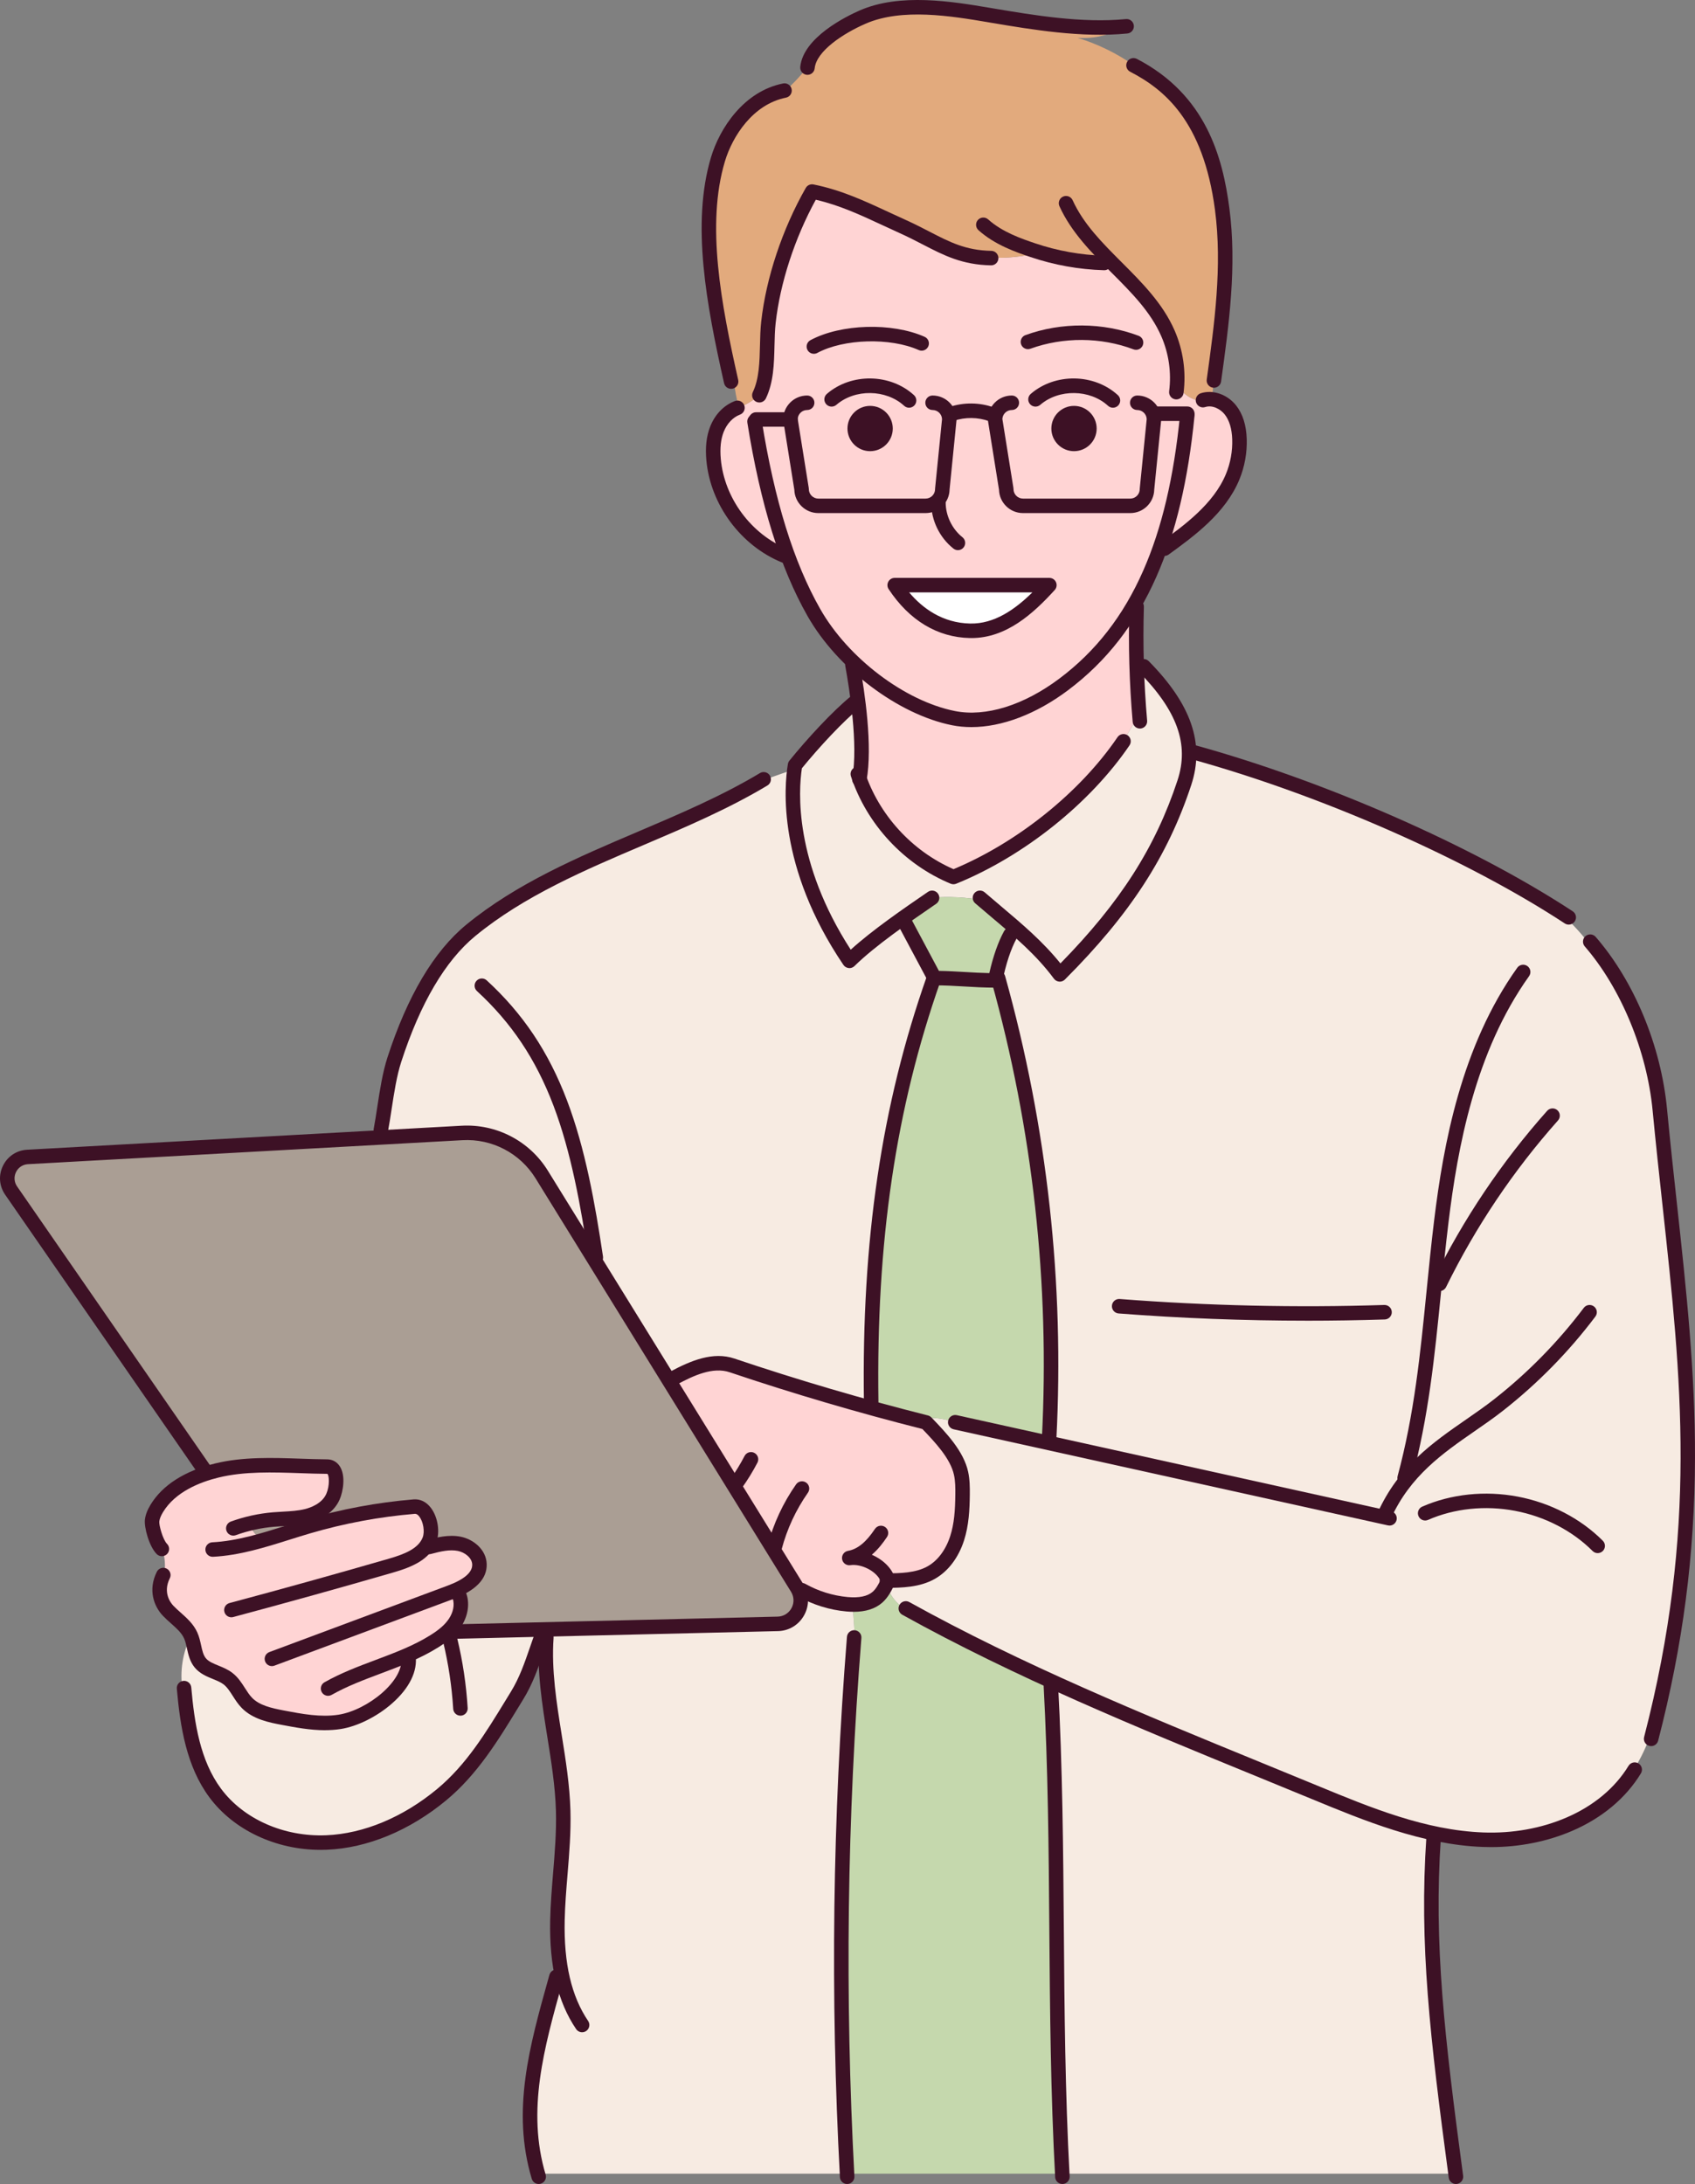 <svg width="250" height="322" viewBox="0 0 250 322" fill="none" xmlns="http://www.w3.org/2000/svg">
<rect x="0" y="0" width="250" height="322" fill="#808080" stroke="none"/>
<g clip-path="url(#clip0_286_119)">
<path d="M134.276 237.508L134.203 237.643C132.552 236.878 131.258 235.38 130.732 233.638C130.826 233.456 130.914 233.272 131.001 233.089C130.997 233.071 130.993 233.057 130.986 233.039C133.174 233.014 135.454 232.93 137.354 231.856C139.238 230.789 140.511 228.853 141.174 226.793C141.837 224.735 141.95 222.542 141.973 220.38C141.984 219.324 141.976 218.26 141.753 217.228C141.15 214.432 138.588 211.789 136.607 209.724C136.019 209.577 135.431 209.427 134.845 209.276C136.842 208.84 138.971 208.994 140.876 209.731L140.891 209.69C145.479 210.705 150.065 211.718 154.652 212.733C154.639 212.552 154.627 212.368 154.614 212.186L154.736 212.178C155.923 189.309 153.373 166.253 147.216 144.194L146.869 144.126C147.28 142.22 147.866 140.153 148.724 138.394L148.629 138.347C148.86 137.73 149.132 137.127 149.446 136.546C151.938 138.706 154.308 140.957 156.306 143.658C164.735 135.232 170.963 126.696 174.691 115.379C175.242 113.703 175.456 112.088 175.364 110.515C175.931 110.634 176.492 110.795 177.037 110.991L176.986 111.173C194.025 115.981 214.355 124.487 229.472 134.026C231.258 135.507 232.879 137.187 234.297 139.027L234.549 138.833C240.11 145.244 243.96 154.647 244.816 163.622C247.739 194.304 252.706 218.875 244.163 253.856L244.016 253.82C243.098 257.447 241.334 260.855 238.904 263.702L238.957 263.751C234.04 269.113 226.133 271.519 218.722 271.237C216.307 271.145 213.925 270.816 211.572 270.318C205.539 269.042 199.698 266.649 193.963 264.283C180.891 258.887 167.799 253.69 155.044 247.866C147.998 244.652 141.056 241.246 134.276 237.508Z" fill="#F7EBE2"/>
<path d="M155.099 248.232C155.082 248.11 155.063 247.988 155.044 247.866C167.8 253.69 180.891 258.887 193.964 264.283C199.698 266.649 205.539 269.042 211.572 270.318C211.525 270.867 211.48 271.418 211.433 271.968L211.382 271.963C210.475 286.767 211.923 299.841 214.68 320.481H156.674C155.371 295.864 156.314 272.887 154.986 248.249L155.099 248.232Z" fill="#F7EBE2"/>
<path d="M116.586 61.846H111.515L111.286 62.145C112.475 69.567 114.073 76.143 116.156 81.801L115.758 81.947C110.026 79.62 105.811 73.935 105.25 67.778C105.113 66.274 105.184 64.72 105.731 63.312C106.268 61.933 107.306 60.705 108.679 60.164C108.775 60.134 108.869 60.102 108.963 60.066C110.09 59.655 111.138 59.023 112.028 58.213C113.51 55.059 112.954 50.987 113.339 47.526C114.017 41.435 116.293 34.355 119.775 28.239C124.63 29.213 128.606 31.357 133.121 33.389C138.059 35.609 140.774 37.956 146.189 38.052V37.988C148.565 38.08 150.952 37.834 153.26 37.259L153.281 37.189C156.042 38.037 158.906 38.554 161.792 38.721V38.766C162.634 38.977 163.5 39.095 164.371 39.11C167.434 42.181 170.548 45.215 172.259 49.137C173.255 51.417 173.722 53.928 173.619 56.413C174.162 57.98 175.781 59.074 177.426 59.123L177.43 58.999C177.867 58.856 178.32 58.822 178.767 58.877C179.809 59.001 180.816 59.606 181.477 60.442C182.42 61.639 182.76 63.211 182.812 64.735C182.876 66.631 182.531 68.539 181.809 70.293C179.926 74.858 175.741 77.991 171.743 80.891L171.799 80.977C171.467 81.203 171.127 81.419 170.783 81.622C172.986 75.672 174.355 68.87 175.114 61.224V60.993H170.274L170.052 61.002C170.148 61.264 170.201 61.549 170.201 61.846L169.173 72.114C169.173 73.469 168.062 74.578 166.706 74.578H150.882C149.526 74.578 148.415 73.469 148.415 72.114L146.771 61.846C146.771 61.634 146.799 61.429 146.85 61.233L146.272 61.1C144.377 60.408 142.243 60.384 140.333 61.034L139.903 61.115C139.976 61.346 140.014 61.592 140.014 61.846L138.986 72.114C138.986 73.469 137.878 74.578 136.519 74.578H120.694C119.338 74.578 118.228 73.469 118.228 72.114L116.586 61.846Z" fill="#FFD4D4"/>
<path d="M115.754 13.406C116.992 12.373 118.072 11.164 119.103 9.914C119.486 6.552 124.373 3.77 127.224 2.522C132.766 0.1 139.858 1.207 145.825 2.21C151.714 3.199 159.199 4.518 165.907 3.902C163.826 5.159 161.351 5.753 158.926 5.578C161.946 6.499 164.816 7.907 167.391 9.736C176.372 14.487 179.171 22.505 180.264 30.829C181.366 39.217 180.204 47.718 179.043 56.099H179.011C178.93 57.025 178.848 57.952 178.767 58.877C178.32 58.822 177.867 58.856 177.43 58.999L177.426 59.123C175.781 59.074 174.162 57.98 173.619 56.413C173.722 53.928 173.256 51.417 172.259 49.137C170.548 45.215 167.434 42.181 164.371 39.11C163.5 39.095 162.634 38.977 161.789 38.766V38.721C158.906 38.554 156.042 38.037 153.281 37.189L153.26 37.259C150.952 37.834 148.565 38.08 146.191 37.988V38.052C140.774 37.956 138.059 35.609 133.121 33.389C128.606 31.357 124.63 29.213 119.775 28.239C116.293 34.355 114.017 41.435 113.339 47.526C112.954 50.987 113.51 55.059 112.028 58.213C111.138 59.023 110.09 59.655 108.963 60.066C108.63 58.8 108.39 57.51 108.249 56.21L107.836 56.255C105.56 46.149 102.921 33.43 105.89 23.501C107.203 19.105 110.629 14.365 115.709 13.35L115.754 13.406Z" fill="#E2AA7D"/>
<path d="M117.176 113.4C117.204 113.201 117.234 113.006 117.266 112.814C119.599 109.931 123.43 105.676 126.326 103.358L126.551 103.33C127.049 107.286 127.323 111.669 126.767 114.819C129.119 121.277 134.269 126.673 140.626 129.304C149.54 125.688 159.336 118.467 165.451 109.66C166.315 108.196 167.179 106.732 168.041 105.266C167.829 102.612 167.69 99.951 167.624 97.289C168.003 97.63 168.381 97.972 168.758 98.314C172.674 102.302 175.125 106.253 175.364 110.515C175.456 112.088 175.242 113.703 174.691 115.379C170.963 126.696 164.735 135.232 156.306 143.658C154.308 140.957 151.938 138.706 149.446 136.546C147.975 135.268 146.463 134.022 144.959 132.729C142.495 132.28 139.974 132.15 137.476 132.347V132.366C136.209 133.238 134.751 134.236 133.254 135.3C130.39 137.332 127.383 139.6 125.287 141.662C118.107 131.058 116.169 120.518 117.176 113.4Z" fill="#F7EBE2"/>
<path d="M125.105 96.868C123.075 94.822 121.334 92.585 120.04 90.309C118.59 87.757 117.298 84.919 116.156 81.801C114.073 76.142 112.475 69.567 111.286 62.145L111.515 61.846H116.586L118.229 72.114C118.229 73.469 119.339 74.578 120.695 74.578H136.52C137.878 74.578 138.986 73.469 138.986 72.114L140.014 61.846C140.014 61.592 139.976 61.346 139.903 61.115L140.333 61.034C142.243 60.384 144.378 60.407 146.273 61.1L146.85 61.232C146.799 61.429 146.771 61.634 146.771 61.846L148.416 72.114C148.416 73.469 149.526 74.578 150.882 74.578H166.707C168.063 74.578 169.173 73.469 169.173 72.114L170.202 61.846C170.202 61.549 170.148 61.264 170.052 61.002L170.274 60.993H175.114V61.224C174.355 68.87 172.986 75.672 170.783 81.622C169.829 84.197 168.719 86.612 167.434 88.864C164.743 93.587 161.289 97.6 156.902 100.894C152.298 104.351 146.236 106.997 140.63 105.879C135.194 104.794 129.481 101.276 125.105 96.868ZM154.776 86.27H131.962C134.586 90.232 138.333 92.908 143.088 92.999C147.845 93.091 151.575 89.783 154.776 86.27Z" fill="#FFD4D4"/>
<path d="M125.729 98.026C125.49 97.658 125.28 97.272 125.105 96.868C129.481 101.276 135.193 104.794 140.63 105.879C146.236 106.997 152.297 104.351 156.902 100.894C161.289 97.601 164.743 93.587 167.434 88.864C167.483 89.298 167.547 89.73 167.628 90.157C167.566 92.534 167.566 94.912 167.624 97.289C167.69 99.951 167.829 102.612 168.041 105.266C167.179 106.732 166.315 108.196 165.451 109.66C159.336 118.467 149.541 125.688 140.626 129.304C134.269 126.673 129.119 121.277 126.767 114.819C127.323 111.669 127.049 107.286 126.551 103.33C126.307 101.394 126.009 99.562 125.729 98.026Z" fill="#FFD4D4"/>
<path d="M126.099 241.408C125.982 239.795 125.864 238.181 125.746 236.568C127.07 236.593 128.418 236.356 129.402 235.506C129.983 235.001 130.383 234.33 130.732 233.638C131.258 235.38 132.552 236.878 134.203 237.643L134.276 237.508C141.056 241.246 147.998 244.652 155.044 247.866C155.063 247.988 155.082 248.11 155.099 248.232L154.986 248.249C156.314 272.887 155.371 295.864 156.673 320.481H124.925C123.524 293.864 123.877 267.997 125.982 241.417L126.099 241.408Z" fill="#C5D8AD"/>
<path d="M128.493 206.53C128.189 185.125 130.559 164.599 137.709 144.308L137.841 144.203C140.943 144.203 143.68 144.547 146.782 144.547C146.809 144.408 146.839 144.267 146.869 144.126L147.216 144.194C153.373 166.253 155.923 189.309 154.736 212.178L154.614 212.186C154.627 212.368 154.64 212.552 154.652 212.733C150.065 211.718 145.479 210.705 140.891 209.69L140.876 209.731C138.971 208.994 136.843 208.84 134.845 209.276C132.659 208.714 130.475 208.132 128.3 207.53C128.347 207.194 128.412 206.859 128.493 206.53Z" fill="#C5D8AD"/>
<path d="M131.962 86.27H154.776C151.575 89.783 147.845 93.091 143.088 92.999C138.333 92.908 134.586 90.232 131.962 86.27Z" fill="white"/>
<path d="M133.557 135.727C133.455 135.584 133.354 135.441 133.254 135.3C134.751 134.236 136.209 133.238 137.478 132.366V132.347C139.974 132.15 142.495 132.28 144.959 132.729C146.463 134.022 147.975 135.268 149.447 136.546C149.132 137.127 148.86 137.73 148.629 138.347L148.724 138.394C147.866 140.153 147.28 142.22 146.869 144.126C146.839 144.267 146.809 144.408 146.782 144.547C143.68 144.547 140.943 144.203 137.841 144.203C136.355 141.42 134.868 138.636 133.382 135.851L133.557 135.727Z" fill="#C5D8AD"/>
<path d="M118.299 234.356C118.002 234.234 117.715 234.082 117.446 233.905L98.716 203.604C98.941 203.465 99.172 203.335 99.407 203.215L99.379 203.164C102.055 201.734 105.105 200.343 107.977 201.311C114.693 203.574 121.469 205.649 128.3 207.53C130.475 208.132 132.659 208.714 134.845 209.276C135.431 209.427 136.019 209.577 136.607 209.724C138.588 211.789 141.15 214.432 141.753 217.228C141.976 218.26 141.984 219.324 141.974 220.38C141.95 222.542 141.837 224.735 141.174 226.793C140.511 228.853 139.238 230.789 137.354 231.856C135.454 232.931 133.175 233.014 130.987 233.04C130.993 233.057 130.997 233.072 131.001 233.089C130.914 233.272 130.826 233.456 130.732 233.638C130.383 234.33 129.983 235.001 129.402 235.506C128.418 236.356 127.07 236.593 125.746 236.568C125.473 236.563 125.197 236.546 124.927 236.523C122.592 236.311 120.303 235.6 118.261 234.45L118.299 234.356Z" fill="#FFD4D4"/>
<path d="M133.382 135.851C134.868 138.636 136.355 141.42 137.841 144.203L137.709 144.308C130.559 164.599 128.189 185.125 128.493 206.53C128.411 206.859 128.347 207.194 128.3 207.53C121.469 205.649 114.693 203.574 107.977 201.311C105.105 200.343 102.055 201.734 99.379 203.164L99.407 203.215C99.172 203.335 98.941 203.465 98.716 203.604L79.899 173.164C77.403 169.127 72.899 166.776 68.157 167.039L56.03 167.708C56.06 167.343 56.09 166.977 56.12 166.61L56.173 166.614C56.776 163.406 57.155 159.346 58.162 156.241C60.372 149.434 63.911 141.711 69.442 137.166C81.745 127.057 98.509 123.254 112.223 115.143C113.874 114.562 115.525 113.981 117.176 113.4C116.169 120.518 118.107 131.058 125.287 141.662C127.383 139.6 130.39 137.332 133.254 135.3C133.354 135.441 133.455 135.584 133.557 135.727L133.382 135.851Z" fill="#F7EBE2"/>
<path d="M80.725 241.389C80.684 241.002 80.643 240.615 80.605 240.229L114.717 239.416C117.394 239.354 118.994 236.407 117.585 234.129L117.446 233.905C117.715 234.082 118.002 234.234 118.299 234.356L118.261 234.45C120.303 235.6 122.592 236.311 124.927 236.523C125.197 236.546 125.473 236.563 125.746 236.568C125.864 238.181 125.982 239.795 126.099 241.408L125.982 241.417C123.877 267.997 123.524 293.864 124.925 320.481H79.326C76.868 311.533 80.312 301.074 83.017 291.87C82.346 289.03 82.158 286.032 82.22 283.108C82.335 277.731 83.214 272.378 83.067 267.001C82.831 258.417 79.98 249.971 80.581 241.404L80.725 241.389Z" fill="#F7EBE2"/>
<path d="M117.446 233.905L117.585 234.129C118.994 236.407 117.394 239.354 114.717 239.416L80.605 240.228L80.119 240.239L67.513 240.54L67.509 240.342H66.2C66.529 240.013 66.831 239.658 67.092 239.271C67.849 238.143 68.217 236.69 67.804 235.397L67.796 235.384C67.577 235.01 67.201 234.741 66.784 234.629C68.7 233.864 70.792 232.623 70.717 230.616C70.662 229.099 69.237 227.913 67.746 227.611C66.256 227.312 64.722 227.693 63.253 228.086L63.283 228.3C63.017 228.334 62.75 228.37 62.485 228.406C62.851 228.015 63.146 227.569 63.345 227.047C64.035 225.237 63.02 221.967 61.088 222.128C55.805 222.57 50.57 223.545 45.481 225.036C43.161 225.716 40.851 226.507 38.52 227.158C37.79 226.404 37.138 225.575 36.575 224.692L36.569 224.671C37.807 224.355 39.074 224.141 40.348 224.032C41.997 223.891 43.676 223.923 45.28 223.517C46.887 223.111 48.465 222.168 49.12 220.649C49.776 219.129 49.915 216.24 48.26 216.23C42.906 216.189 37.191 215.535 31.99 216.802C31.526 216.916 31.059 217.044 30.598 217.189C30.416 217.007 30.232 216.828 30.05 216.651L30.08 216.621L1.64 175.532C0.233 173.499 1.598 170.713 4.068 170.576L56.03 167.708L68.157 167.039C72.899 166.776 77.403 169.127 79.899 173.164L98.716 203.604L117.446 233.905Z" fill="#AA9E94"/>
<path d="M67.513 240.54L80.119 240.239L80.128 240.555C78.845 243.975 78.055 247.061 76.278 249.958C73.016 255.271 69.947 260.614 65.146 264.595C60.344 268.574 54.403 271.391 48.17 271.649C41.938 271.908 35.453 269.356 31.74 264.347C28.532 260.022 27.646 254.444 27.165 249.076L26.915 249.097C26.498 246.419 26.94 243.616 28.159 241.192C28.718 242.492 28.645 244.077 29.543 245.169C30.546 246.387 32.373 246.531 33.624 247.49C34.833 248.418 35.361 249.986 36.426 251.072C37.793 252.465 39.835 252.895 41.754 253.256C44.504 253.777 47.321 254.299 50.089 253.869C54.623 253.164 60.879 248.462 60.237 244.188L60.158 244.005C61.51 243.413 62.825 242.754 64.078 241.97C64.833 241.496 65.569 240.968 66.2 240.342H67.509L67.513 240.54Z" fill="#F7EBE2"/>
<path d="M66.784 234.629C67.201 234.741 67.578 235.01 67.796 235.384L67.804 235.397C68.217 236.69 67.849 238.143 67.092 239.271C66.831 239.658 66.529 240.013 66.2 240.342C65.569 240.968 64.833 241.496 64.078 241.97C62.825 242.754 61.51 243.413 60.158 244.005L60.237 244.188C60.879 248.462 54.623 253.164 50.089 253.869C47.321 254.299 44.504 253.777 41.754 253.256C39.835 252.895 37.793 252.465 36.426 251.072C35.361 249.986 34.833 248.418 33.624 247.49C32.373 246.531 30.546 246.387 29.543 245.169C28.645 244.077 28.718 242.492 28.159 241.192L28.121 241.103C27.436 239.607 25.939 238.681 24.804 237.489C23.666 236.298 23.022 234.358 24.091 232.221L24.203 232.242C24.442 230.952 24.344 229.601 23.929 228.357L23.878 228.374C23.022 227.52 22.325 225.021 22.438 224.167C22.522 223.53 22.797 222.936 23.131 222.386C24.744 219.732 27.599 218.123 30.598 217.189C31.06 217.044 31.526 216.916 31.99 216.802C37.192 215.535 42.907 216.189 48.26 216.23C49.915 216.24 49.776 219.13 49.12 220.649C48.465 222.168 46.887 223.111 45.281 223.517C43.676 223.923 41.998 223.891 40.349 224.032C39.074 224.141 37.808 224.355 36.569 224.671L36.576 224.692C37.138 225.575 37.791 226.404 38.52 227.158C40.851 226.507 43.161 225.716 45.482 225.036C50.57 223.545 55.806 222.57 61.088 222.128C63.02 221.968 64.036 225.237 63.345 227.047C63.146 227.569 62.851 228.015 62.485 228.406C62.75 228.37 63.018 228.334 63.283 228.3L63.253 228.086C64.722 227.693 66.256 227.312 67.746 227.611C69.237 227.913 70.662 229.099 70.717 230.616C70.792 232.623 68.7 233.864 66.784 234.629Z" fill="#FFD4D4"/>
<path d="M143.267 107.2C142.29 107.2 141.338 107.11 140.421 106.927C132.471 105.341 123.507 98.573 119.11 90.835C115.067 83.723 112.163 74.394 110.229 62.314C110.135 61.73 110.533 61.183 111.117 61.089C111.701 60.995 112.248 61.393 112.342 61.976C114.235 73.8 117.059 82.896 120.973 89.781C125.092 97.028 133.448 103.358 140.842 104.832C145.381 105.738 151.001 103.99 156.263 100.039C161.638 96.004 165.676 90.807 168.608 84.154C171.354 77.927 173.134 70.392 174.053 61.119C174.111 60.532 174.635 60.102 175.223 60.162C175.811 60.219 176.241 60.743 176.181 61.331C175.24 70.832 173.403 78.581 170.565 85.018C167.481 92.014 163.222 97.487 157.548 101.749C152.826 105.294 147.772 107.2 143.27 107.2H143.267Z" fill="#3D1125"/>
<path d="M136.52 75.647H120.695C118.776 75.647 117.21 74.112 117.159 72.206L115.527 62.015C115.519 61.959 115.514 61.901 115.514 61.846C115.514 59.897 117.101 58.313 119.05 58.313C119.64 58.313 120.119 58.792 120.119 59.382C120.119 59.972 119.64 60.45 119.05 60.45C118.303 60.45 117.694 61.038 117.655 61.773L119.285 71.945C119.294 72.001 119.298 72.059 119.298 72.114C119.298 72.883 119.925 73.51 120.695 73.51H136.52C137.29 73.51 137.916 72.883 137.916 72.114C137.916 72.078 137.916 72.044 137.92 72.007L138.943 61.801C138.919 61.053 138.301 60.45 137.546 60.45C136.956 60.45 136.477 59.972 136.477 59.382C136.477 58.792 136.956 58.313 137.546 58.313C139.497 58.313 141.082 59.899 141.082 61.846C141.082 61.882 141.082 61.916 141.077 61.953L140.055 72.172C140.023 74.093 138.451 75.647 136.52 75.647Z" fill="#3D1125"/>
<path d="M166.707 75.647H150.882C148.963 75.647 147.397 74.112 147.346 72.206L145.714 62.015C145.706 61.959 145.701 61.901 145.701 61.846C145.701 59.897 147.288 58.313 149.237 58.313C149.827 58.313 150.306 58.792 150.306 59.382C150.306 59.972 149.827 60.45 149.237 60.45C148.49 60.45 147.881 61.038 147.842 61.773L149.472 71.945C149.481 72.001 149.485 72.059 149.485 72.114C149.485 72.883 150.112 73.51 150.882 73.51H166.707C167.477 73.51 168.103 72.883 168.103 72.114C168.103 72.078 168.103 72.044 168.107 72.007L169.13 61.801C169.106 61.053 168.488 60.45 167.733 60.45C167.143 60.45 166.664 59.972 166.664 59.382C166.664 58.792 167.143 58.313 167.733 58.313C169.684 58.313 171.269 59.899 171.269 61.846C171.269 61.882 171.269 61.916 171.264 61.953L170.242 72.172C170.21 74.093 168.638 75.647 166.707 75.647Z" fill="#3D1125"/>
<path d="M146.27 62.169C146.148 62.169 146.024 62.147 145.902 62.102C144.247 61.498 142.343 61.476 140.675 62.045C140.115 62.235 139.507 61.938 139.317 61.378C139.127 60.82 139.424 60.211 139.984 60.021C142.138 59.288 144.499 59.313 146.636 60.093C147.19 60.297 147.477 60.91 147.273 61.463C147.115 61.897 146.704 62.164 146.268 62.164L146.27 62.169Z" fill="#3D1125"/>
<path d="M164.153 60.113C163.894 60.113 163.635 60.021 163.43 59.833C160.754 57.379 156.173 57.315 153.427 59.69C152.98 60.076 152.304 60.027 151.919 59.581C151.532 59.134 151.581 58.459 152.028 58.074C155.615 54.971 161.379 55.052 164.876 58.258C165.312 58.657 165.34 59.333 164.942 59.767C164.73 59.997 164.444 60.113 164.153 60.113Z" fill="#3D1125"/>
<path d="M158.408 66.519C160.253 66.519 161.749 65.025 161.749 63.181C161.749 61.338 160.253 59.843 158.408 59.843C156.563 59.843 155.067 61.338 155.067 63.181C155.067 65.025 156.563 66.519 158.408 66.519Z" fill="#3D1125"/>
<path d="M134.081 60.113C133.823 60.113 133.564 60.021 133.359 59.833C130.683 57.379 126.102 57.315 123.355 59.69C122.908 60.076 122.232 60.027 121.847 59.581C121.46 59.134 121.51 58.459 121.957 58.074C125.543 54.971 131.307 55.052 134.804 58.258C135.241 58.657 135.268 59.333 134.871 59.767C134.659 59.997 134.372 60.113 134.081 60.113Z" fill="#3D1125"/>
<path d="M128.336 66.519C130.181 66.519 131.677 65.025 131.677 63.181C131.677 61.338 130.181 59.843 128.336 59.843C126.491 59.843 124.996 61.338 124.996 63.181C124.996 65.025 126.491 66.519 128.336 66.519Z" fill="#3D1125"/>
<path d="M141.287 81.113C141.054 81.113 140.819 81.036 140.622 80.88C138.579 79.256 137.352 76.73 137.341 74.123C137.339 73.533 137.816 73.052 138.406 73.05C138.994 73.04 139.477 73.525 139.48 74.115C139.488 76.051 140.436 78.004 141.954 79.209C142.416 79.577 142.493 80.248 142.125 80.712C141.914 80.977 141.603 81.115 141.287 81.115V81.113Z" fill="#3D1125"/>
<path d="M167.558 51.573C167.432 51.573 167.306 51.552 167.181 51.505C162.361 49.693 156.819 49.66 151.977 51.415C151.421 51.616 150.809 51.33 150.608 50.774C150.407 50.218 150.693 49.607 151.25 49.406C156.564 47.481 162.647 47.517 167.936 49.507C168.488 49.714 168.768 50.331 168.561 50.883C168.401 51.31 167.992 51.575 167.56 51.575L167.558 51.573Z" fill="#3D1125"/>
<path d="M120.042 52.163C119.662 52.163 119.294 51.96 119.099 51.601C118.819 51.081 119.014 50.434 119.533 50.154C124.016 47.743 131.57 47.519 136.374 49.658C136.913 49.898 137.157 50.53 136.915 51.069C136.676 51.607 136.043 51.851 135.504 51.609C131.301 49.739 124.45 49.934 120.547 52.035C120.387 52.122 120.211 52.163 120.04 52.163H120.042Z" fill="#3D1125"/>
<path d="M175.118 62.064H170.274C169.684 62.064 169.205 61.585 169.205 60.995C169.205 60.406 169.684 59.927 170.274 59.927H175.118C175.709 59.927 176.188 60.406 176.188 60.995C176.188 61.585 175.709 62.064 175.118 62.064Z" fill="#3D1125"/>
<path d="M171.743 81.96C171.412 81.96 171.087 81.806 170.877 81.519C170.531 81.043 170.636 80.374 171.115 80.028C174.627 77.48 178.996 74.309 180.818 69.887C181.481 68.278 181.8 66.511 181.742 64.771C181.689 63.203 181.317 61.968 180.637 61.104C180.003 60.301 178.812 59.67 177.764 60.014C177.204 60.198 176.598 59.895 176.415 59.333C176.231 58.773 176.536 58.168 177.097 57.984C178.874 57.401 181.022 58.138 182.318 59.781C183.289 61.01 183.815 62.666 183.883 64.701C183.952 66.74 183.577 68.815 182.799 70.702C180.746 75.683 176.102 79.051 172.372 81.759C172.182 81.895 171.962 81.962 171.746 81.962L171.743 81.96Z" fill="#3D1125"/>
<path d="M116.584 62.916H111.515C110.925 62.916 110.446 62.438 110.446 61.848C110.446 61.258 110.925 60.779 111.515 60.779H116.584C117.174 60.779 117.653 61.258 117.653 61.848C117.653 62.438 117.174 62.916 116.584 62.916Z" fill="#3D1125"/>
<path d="M115.758 83.015C115.623 83.015 115.489 82.99 115.356 82.936C109.269 80.466 104.78 74.414 104.185 67.874C104.01 65.947 104.189 64.329 104.735 62.925C105.441 61.106 106.777 59.724 108.401 59.125C108.955 58.922 109.569 59.204 109.774 59.76C109.977 60.314 109.695 60.929 109.139 61.132C108.108 61.51 107.205 62.47 106.728 63.699C106.305 64.788 106.17 66.092 106.313 67.682C106.837 73.444 110.794 78.78 116.16 80.957C116.708 81.18 116.971 81.804 116.748 82.349C116.58 82.763 116.18 83.015 115.758 83.015Z" fill="#3D1125"/>
<path d="M111.998 59.343C111.844 59.343 111.686 59.309 111.536 59.239C111.004 58.984 110.779 58.345 111.034 57.813C111.973 55.854 112.032 53.351 112.09 50.93C112.118 49.761 112.146 48.553 112.274 47.41C112.991 40.965 115.384 33.784 118.842 27.713C119.071 27.311 119.529 27.104 119.982 27.194C124.057 28.012 127.472 29.6 131.089 31.28C131.891 31.654 132.723 32.038 133.559 32.415C134.864 33.002 135.991 33.584 137.084 34.148C140.078 35.695 142.444 36.917 146.208 36.984C146.799 36.994 147.269 37.481 147.258 38.071C147.248 38.655 146.771 39.121 146.189 39.121C146.183 39.121 146.176 39.121 146.17 39.121C141.907 39.044 139.217 37.655 136.102 36.045C135.037 35.494 133.934 34.926 132.683 34.361C131.833 33.979 130.997 33.59 130.189 33.214C126.925 31.697 123.83 30.256 120.322 29.448C117.21 35.127 115.061 41.715 114.402 47.643C114.285 48.694 114.259 49.804 114.231 50.979C114.169 53.625 114.103 56.362 112.965 58.734C112.781 59.117 112.398 59.341 112 59.341L111.998 59.343Z" fill="#3D1125"/>
<path d="M162.867 39.839C162.867 39.839 162.846 39.839 162.838 39.839C159.133 39.734 155.476 39.078 151.966 37.89C149.887 37.187 146.745 36.122 144.316 33.936C143.877 33.541 143.841 32.865 144.236 32.427C144.632 31.989 145.308 31.953 145.746 32.348C147.849 34.24 150.74 35.218 152.653 35.866C155.961 36.986 159.409 37.603 162.9 37.704C163.49 37.721 163.954 38.212 163.939 38.802C163.922 39.381 163.447 39.841 162.87 39.841L162.867 39.839Z" fill="#3D1125"/>
<path d="M173.504 58.888C173.459 58.888 173.414 58.886 173.367 58.88C172.781 58.805 172.366 58.271 172.441 57.685C172.793 54.924 172.391 52.118 171.277 49.566C169.707 45.97 166.908 43.166 163.943 40.198C161.028 37.279 158.012 34.259 156.258 30.401C156.015 29.865 156.252 29.23 156.789 28.987C157.326 28.743 157.961 28.98 158.205 29.517C159.798 33.022 162.547 35.774 165.457 38.687C168.432 41.666 171.508 44.745 173.238 48.709C174.507 51.614 174.964 54.811 174.562 57.954C174.494 58.493 174.034 58.888 173.504 58.888Z" fill="#3D1125"/>
<path d="M107.836 57.326C107.346 57.326 106.906 56.988 106.794 56.493C104.211 45.023 101.933 33.004 104.865 23.198C106.151 18.896 109.71 13.461 115.502 12.305C116.079 12.19 116.644 12.564 116.759 13.143C116.875 13.722 116.5 14.284 115.921 14.399C111.059 15.372 108.031 20.075 106.914 23.809C104.13 33.122 106.358 44.829 108.88 56.022C109.01 56.597 108.647 57.17 108.071 57.3C107.992 57.318 107.913 57.326 107.836 57.326Z" fill="#3D1125"/>
<path d="M119.097 11.036C119.061 11.036 119.026 11.036 118.99 11.029C118.402 10.972 117.974 10.446 118.032 9.86C118.468 5.507 124.85 2.393 126.795 1.543C132.766 -1.066 140.414 0.218 146.001 1.156L146.583 1.254C152.404 2.233 159.649 3.453 166.063 2.812C166.651 2.752 167.175 3.182 167.233 3.77C167.291 4.357 166.863 4.881 166.275 4.939C159.576 5.608 152.176 4.362 146.228 3.362L145.646 3.263C140.325 2.37 133.04 1.145 127.652 3.5C124.354 4.941 120.414 7.527 120.16 10.072C120.104 10.623 119.64 11.034 119.097 11.034V11.036Z" fill="#3D1125"/>
<path d="M179.045 57.168C178.996 57.168 178.947 57.164 178.898 57.157C178.312 57.076 177.903 56.537 177.985 55.952C179.12 47.75 180.294 39.27 179.204 30.968C177.467 17.742 171.607 13.124 166.692 10.578C166.168 10.307 165.962 9.662 166.234 9.138C166.506 8.614 167.152 8.409 167.676 8.681C177.908 13.983 180.344 23.227 181.323 30.69C182.45 39.279 181.257 47.904 180.102 56.245C180.027 56.779 179.569 57.168 179.043 57.168H179.045Z" fill="#3D1125"/>
<path d="M143.282 94.07C143.21 94.07 143.139 94.07 143.066 94.07C138.278 93.976 134.128 91.484 131.068 86.86C130.85 86.531 130.83 86.112 131.019 85.763C131.205 85.417 131.566 85.201 131.96 85.201H154.774C155.198 85.201 155.58 85.451 155.752 85.838C155.923 86.225 155.85 86.676 155.563 86.99C152.368 90.499 148.413 94.072 143.28 94.072L143.282 94.07ZM134.09 87.338C136.043 89.653 138.977 91.852 143.107 91.933C146.664 92.001 149.695 89.862 152.27 87.338H134.09Z" fill="#3D1125"/>
<path d="M126.754 115.966C126.69 115.966 126.626 115.96 126.561 115.949C125.98 115.844 125.595 115.287 125.702 114.708C126.598 109.784 125.278 101.507 124.671 98.178C124.564 97.596 124.949 97.041 125.53 96.934C126.11 96.827 126.668 97.212 126.775 97.793C127.558 102.071 128.732 110.008 127.806 115.088C127.712 115.603 127.263 115.966 126.756 115.966H126.754Z" fill="#3D1125"/>
<path d="M168.129 107.412C167.581 107.412 167.113 106.993 167.064 106.437C166.57 100.793 166.405 95.06 166.576 89.397C166.593 88.807 167.085 88.341 167.678 88.36C168.268 88.377 168.732 88.871 168.715 89.461C168.546 95.04 168.709 100.689 169.194 106.251C169.245 106.839 168.811 107.358 168.223 107.41C168.191 107.412 168.159 107.414 168.129 107.414V107.412Z" fill="#3D1125"/>
<path d="M140.626 130.372C140.487 130.372 140.348 130.344 140.217 130.291C133.333 127.442 127.832 121.52 125.505 114.447C125.321 113.887 125.627 113.282 126.187 113.098C126.747 112.915 127.353 113.218 127.537 113.78C129.626 120.131 134.505 125.472 140.635 128.147C150.088 124.209 159.325 116.787 164.824 108.69C165.156 108.202 165.821 108.074 166.309 108.405C166.796 108.737 166.925 109.401 166.593 109.889C160.791 118.432 150.995 126.252 141.03 130.293C140.902 130.344 140.765 130.372 140.628 130.372H140.626Z" fill="#3D1125"/>
<path d="M125.287 142.733C125.25 142.733 125.216 142.733 125.18 142.728C124.863 142.696 124.579 142.527 124.399 142.265C114.605 127.801 115.656 115.932 116.21 112.641C116.239 112.459 116.316 112.288 116.432 112.147C118.992 108.985 122.836 104.785 125.654 102.529C126.114 102.159 126.788 102.234 127.158 102.695C127.528 103.157 127.453 103.828 126.991 104.198C124.363 106.303 120.759 110.226 118.273 113.271C117.764 116.62 117.114 127.077 125.475 140.019C128.653 137.134 133.174 134.028 136.56 131.703L136.868 131.492C137.354 131.158 138.021 131.28 138.355 131.767C138.688 132.255 138.566 132.919 138.079 133.253L137.771 133.464C134.098 135.986 129.07 139.439 126.031 142.429C125.83 142.628 125.56 142.737 125.28 142.737L125.287 142.733Z" fill="#3D1125"/>
<path d="M156.306 144.729C156.28 144.729 156.252 144.729 156.226 144.726C155.916 144.703 155.632 144.547 155.446 144.295C152.864 140.805 149.662 138.106 146.27 135.247C145.473 134.573 144.647 133.879 143.834 133.176C143.387 132.789 143.34 132.114 143.727 131.669C144.114 131.223 144.79 131.176 145.235 131.562C146.037 132.257 146.856 132.947 147.65 133.616C150.683 136.174 153.812 138.809 156.406 142.042C165.235 133.041 170.426 124.912 173.675 115.047C175.422 109.745 173.645 104.792 167.913 98.983C167.498 98.562 167.502 97.887 167.924 97.472C168.345 97.058 169.021 97.062 169.436 97.483C175.715 103.847 177.706 109.641 175.707 115.716C172.242 126.235 166.666 134.819 157.063 144.419C156.862 144.62 156.59 144.733 156.306 144.733V144.729Z" fill="#3D1125"/>
<path d="M146.779 145.616C145.197 145.616 143.697 145.528 142.247 145.442C140.827 145.359 139.36 145.274 137.839 145.274C137.443 145.274 137.082 145.056 136.896 144.707L132.439 136.356C132.161 135.834 132.357 135.189 132.879 134.911C133.401 134.633 134.049 134.83 134.325 135.351L138.483 143.143C139.83 143.162 141.12 143.239 142.371 143.312C143.522 143.38 144.703 143.449 145.917 143.472C146.486 140.972 147.211 138.901 148.08 137.305C148.362 136.785 149.012 136.595 149.53 136.877C150.05 137.159 150.24 137.809 149.958 138.326C149.091 139.916 148.375 142.083 147.825 144.763C147.723 145.261 147.286 145.618 146.777 145.618L146.779 145.616Z" fill="#3D1125"/>
<path d="M128.493 207.801C127.909 207.801 127.432 207.333 127.423 206.748C127.066 182.873 130.013 162.921 136.697 143.953C136.894 143.397 137.503 143.104 138.062 143.299C138.618 143.496 138.911 144.105 138.716 144.662C132.118 163.385 129.211 183.101 129.564 206.715C129.573 207.305 129.102 207.79 128.512 207.799C128.505 207.799 128.501 207.799 128.495 207.799L128.493 207.801Z" fill="#3D1125"/>
<path d="M154.736 213.246C154.716 213.246 154.697 213.246 154.68 213.246C154.09 213.216 153.636 212.714 153.668 212.124C154.853 189.277 152.336 166.52 146.187 144.483C146.029 143.914 146.36 143.325 146.929 143.166C147.498 143.008 148.088 143.34 148.247 143.908C154.46 166.167 157.003 189.155 155.805 212.233C155.775 212.804 155.303 213.246 154.738 213.246H154.736Z" fill="#3D1125"/>
<path d="M56.173 167.682C56.107 167.682 56.041 167.676 55.974 167.663C55.395 167.554 55.012 166.996 55.121 166.415C55.307 165.426 55.47 164.359 55.643 163.231C56.028 160.72 56.426 158.121 57.144 155.91C60.09 146.838 63.999 140.254 68.762 136.339C76.19 130.235 85.295 126.361 94.101 122.615C100.181 120.027 106.469 117.351 112.084 113.981C112.591 113.677 113.247 113.84 113.551 114.346C113.855 114.853 113.692 115.509 113.185 115.812C107.445 119.259 101.086 121.965 94.937 124.581C86.271 128.269 77.309 132.082 70.118 137.99C65.676 141.643 61.993 147.894 59.176 156.57C58.511 158.617 58.128 161.126 57.756 163.554C57.581 164.701 57.414 165.785 57.221 166.811C57.125 167.323 56.676 167.682 56.171 167.682H56.173Z" fill="#3D1125"/>
<path d="M231.378 136.322C231.176 136.322 230.973 136.264 230.791 136.146C216.378 126.686 194.748 117.176 175.687 111.921C175.119 111.765 174.785 111.175 174.941 110.607C175.097 110.038 175.687 109.705 176.256 109.861C195.514 115.169 217.381 124.786 231.966 134.36C232.46 134.685 232.597 135.347 232.272 135.839C232.066 136.151 231.724 136.319 231.378 136.319V136.322Z" fill="#3D1125"/>
<path d="M66.865 241.624C66.286 241.624 65.811 241.162 65.796 240.581C65.781 239.991 66.249 239.502 66.84 239.487L114.689 238.348C115.559 238.327 116.327 237.859 116.742 237.093C117.157 236.328 117.131 235.431 116.674 234.689L78.988 173.724C76.697 170.016 72.567 167.864 68.215 168.104L4.126 171.642C3.358 171.685 2.699 172.121 2.361 172.811C2.023 173.502 2.083 174.29 2.52 174.923L30.959 216.012C31.295 216.497 31.173 217.163 30.688 217.499C30.202 217.835 29.535 217.713 29.199 217.228L0.759 176.139C-0.124 174.861 -0.244 173.267 0.439 171.873C1.121 170.48 2.455 169.595 4.006 169.51L68.095 165.971C73.231 165.687 78.103 168.227 80.806 172.602L118.492 233.567C119.358 234.967 119.405 236.666 118.62 238.113C117.835 239.56 116.383 240.446 114.738 240.485L66.889 241.624C66.889 241.624 66.872 241.624 66.863 241.624H66.865Z" fill="#3D1125"/>
<path d="M130.809 234.11C130.223 234.11 129.746 233.638 129.74 233.052C129.733 232.463 130.208 231.98 130.798 231.973C132.691 231.954 135.048 231.933 136.825 230.926C138.318 230.082 139.499 228.498 140.153 226.468C140.739 224.647 140.876 222.713 140.902 220.369C140.913 219.365 140.906 218.384 140.705 217.454C140.188 215.048 137.921 212.642 136.045 210.686C126.51 208.278 116.952 205.463 107.633 202.324C105.133 201.482 102.32 202.803 99.88 204.104C99.358 204.382 98.71 204.185 98.432 203.666C98.154 203.145 98.351 202.499 98.87 202.219C101.914 200.595 105.165 199.236 108.315 200.298C117.679 203.452 127.282 206.275 136.864 208.688C137.059 208.737 137.236 208.84 137.375 208.985L137.45 209.062C139.537 211.237 142.136 213.945 142.795 217.003C143.041 218.149 143.052 219.305 143.039 220.393C143.015 222.589 142.895 224.923 142.187 227.122C141.368 229.665 139.839 231.676 137.878 232.785C135.619 234.063 132.956 234.089 130.818 234.11C130.813 234.11 130.811 234.11 130.807 234.11H130.809Z" fill="#3D1125"/>
<path d="M125.903 237.638C125.558 237.638 125.201 237.621 124.829 237.587C122.352 237.363 119.899 236.6 117.732 235.382C117.217 235.091 117.035 234.441 117.326 233.926C117.617 233.411 118.269 233.23 118.783 233.52C120.686 234.593 122.844 235.262 125.021 235.461C126.703 235.612 127.939 235.356 128.7 234.7C129.181 234.283 129.53 233.661 129.845 233.02C129.229 231.663 127.066 230.522 125.415 230.764C124.838 230.849 124.299 230.454 124.204 229.877C124.11 229.3 124.498 228.757 125.073 228.654C126.478 228.406 127.74 227.378 129.047 225.421C129.374 224.929 130.039 224.797 130.529 225.124C131.021 225.451 131.153 226.115 130.826 226.605C130.277 227.428 129.547 228.409 128.589 229.221C130.206 229.932 131.622 231.21 132.032 232.826C132.095 233.069 132.069 233.326 131.96 233.552C131.538 234.431 131.012 235.523 130.095 236.316C129.077 237.196 127.667 237.641 125.898 237.641L125.903 237.638Z" fill="#3D1125"/>
<path d="M114.257 229.206C114.167 229.206 114.073 229.195 113.981 229.169C113.41 229.018 113.07 228.432 113.222 227.864C114.082 224.626 115.491 221.596 117.414 218.852C117.752 218.369 118.419 218.251 118.902 218.589C119.386 218.926 119.503 219.593 119.165 220.076C117.388 222.613 116.083 225.417 115.29 228.411C115.164 228.889 114.73 229.206 114.257 229.206Z" fill="#3D1125"/>
<path d="M108.561 219.82C108.345 219.82 108.129 219.756 107.939 219.621C107.457 219.277 107.348 218.61 107.691 218.129C108.478 217.029 109.194 215.864 109.819 214.663C110.09 214.14 110.736 213.934 111.26 214.208C111.784 214.479 111.987 215.125 111.716 215.648C111.044 216.939 110.276 218.191 109.429 219.373C109.22 219.664 108.893 219.82 108.559 219.82H108.561Z" fill="#3D1125"/>
<path d="M23.878 229.443C23.604 229.443 23.33 229.338 23.12 229.131C21.983 227.994 21.23 225.147 21.375 224.028C21.467 223.32 21.734 222.624 22.216 221.833C23.963 218.954 27.257 216.858 31.735 215.766C35.829 214.768 40.177 214.917 44.382 215.063C45.666 215.108 46.992 215.153 48.264 215.161C49.03 215.167 49.684 215.526 50.108 216.172C51.032 217.587 50.593 219.929 50.099 221.072C49.383 222.733 47.721 224.002 45.541 224.553C44.292 224.87 43.033 224.938 41.816 225.006C41.36 225.032 40.889 225.058 40.438 225.096C38.505 225.261 36.599 225.682 34.775 226.342C34.219 226.543 33.607 226.257 33.404 225.703C33.203 225.147 33.489 224.536 34.043 224.333C36.045 223.609 38.133 223.147 40.254 222.968C40.74 222.927 41.225 222.899 41.696 222.874C42.864 222.81 43.967 222.748 45.015 222.483C45.74 222.299 47.494 221.713 48.136 220.226C48.653 219.025 48.553 217.512 48.285 217.298C48.285 217.298 48.27 217.298 48.249 217.298C46.947 217.29 45.606 217.243 44.309 217.198C40.248 217.059 36.049 216.913 32.242 217.841C29.511 218.506 25.871 219.931 24.044 222.942C23.724 223.47 23.55 223.904 23.497 224.305C23.426 224.835 24.017 227.002 24.633 227.618C25.05 228.035 25.05 228.712 24.633 229.129C24.423 229.338 24.149 229.441 23.875 229.441L23.878 229.443Z" fill="#3D1125"/>
<path d="M34.129 238.446C33.656 238.446 33.224 238.132 33.096 237.653C32.944 237.083 33.282 236.497 33.853 236.345C41.685 234.253 49.603 232.05 57.388 229.798C59.585 229.163 61.704 228.344 62.344 226.669C62.669 225.816 62.442 224.389 61.858 223.613C61.523 223.166 61.262 223.188 61.174 223.194C55.97 223.63 50.79 224.594 45.779 226.062C44.765 226.359 43.732 226.684 42.733 226.998C39.097 228.141 35.337 229.325 31.417 229.526C30.826 229.554 30.324 229.103 30.294 228.513C30.264 227.923 30.717 227.421 31.308 227.391C34.954 227.205 38.584 226.062 42.092 224.959C43.101 224.641 44.145 224.314 45.178 224.011C50.326 222.502 55.647 221.51 60.994 221.064C61.978 220.98 62.889 221.429 63.565 222.327C64.594 223.694 64.927 225.887 64.339 227.428C63.366 229.977 60.708 231.058 57.981 231.847C50.183 234.104 42.25 236.309 34.403 238.408C34.31 238.433 34.216 238.444 34.127 238.444L34.129 238.446Z" fill="#3D1125"/>
<path d="M40.105 245.644C39.67 245.644 39.262 245.379 39.102 244.949C38.896 244.396 39.176 243.78 39.73 243.575L66.031 233.777C68.474 232.866 69.691 231.817 69.648 230.657C69.611 229.667 68.544 228.866 67.535 228.663C66.32 228.419 65.002 228.727 63.529 229.12C62.96 229.274 62.372 228.934 62.22 228.366C62.066 227.795 62.406 227.21 62.975 227.058C64.316 226.699 66.151 226.205 67.956 226.568C69.8 226.938 71.707 228.436 71.784 230.58C71.864 232.764 70.18 234.512 66.778 235.779L40.477 245.577C40.353 245.622 40.227 245.646 40.102 245.646L40.105 245.644Z" fill="#3D1125"/>
<path d="M48.388 250.025C48.016 250.025 47.654 249.83 47.458 249.482C47.167 248.969 47.346 248.317 47.862 248.026C50.272 246.663 52.877 245.684 55.397 244.738C58.289 243.652 61.02 242.628 63.509 241.064C64.814 240.246 65.646 239.508 66.204 238.675C66.85 237.711 67.068 236.606 66.784 235.719C66.604 235.157 66.914 234.557 67.479 234.377C68.041 234.198 68.642 234.508 68.822 235.072C69.301 236.574 68.987 238.365 67.982 239.865C67.03 241.284 65.623 242.263 64.647 242.874C61.974 244.552 59.014 245.663 56.15 246.738C53.707 247.655 51.181 248.603 48.916 249.884C48.75 249.978 48.57 250.022 48.39 250.022L48.388 250.025Z" fill="#3D1125"/>
<path d="M47.931 255.096C45.721 255.096 43.54 254.683 41.553 254.307C39.762 253.97 37.311 253.506 35.66 251.82C35.117 251.266 34.719 250.644 34.334 250.042C33.906 249.375 33.504 248.745 32.972 248.336C32.55 248.014 31.997 247.787 31.408 247.548C30.497 247.176 29.462 246.753 28.715 245.847C28.003 244.983 27.774 243.945 27.573 243.03C27.454 242.487 27.34 241.974 27.143 241.545C26.767 240.72 26.016 240.053 25.221 239.348C24.823 238.993 24.41 238.628 24.025 238.224C22.712 236.848 21.788 234.422 23.131 231.74C23.394 231.212 24.038 230.999 24.566 231.261C25.095 231.524 25.308 232.168 25.045 232.695C23.98 234.826 25.18 236.337 25.574 236.749C25.897 237.089 26.258 237.41 26.641 237.749C27.567 238.572 28.523 239.421 29.088 240.656C29.379 241.293 29.522 241.94 29.659 242.568C29.83 243.349 29.98 244.022 30.365 244.488C30.767 244.977 31.438 245.25 32.215 245.567C32.908 245.849 33.622 246.142 34.27 246.64C35.1 247.276 35.624 248.095 36.131 248.888C36.473 249.422 36.796 249.926 37.185 250.322C38.276 251.435 39.987 251.833 41.946 252.204C44.579 252.702 47.302 253.217 49.917 252.811C54.219 252.142 59.685 247.751 59.174 244.344C59.087 243.761 59.489 243.216 60.072 243.128C60.656 243.041 61.202 243.443 61.289 244.026C61.638 246.353 60.402 248.89 57.803 251.166C55.596 253.1 52.702 254.538 50.247 254.921C49.475 255.04 48.698 255.092 47.926 255.092L47.931 255.096Z" fill="#3D1125"/>
<path d="M47.287 272.737C40.684 272.737 34.462 269.818 30.878 264.986C27.496 260.426 26.575 254.598 26.081 248.977C26.029 248.39 26.463 247.87 27.052 247.819C27.638 247.766 28.159 248.202 28.211 248.789C28.677 254.096 29.53 259.577 32.595 263.712C35.93 268.209 41.878 270.841 48.123 270.583C53.637 270.354 59.439 267.935 64.459 263.774C68.76 260.208 71.609 255.545 74.625 250.608C74.871 250.206 75.117 249.804 75.363 249.403C76.61 247.373 77.369 245.18 78.171 242.857C78.47 241.994 78.778 241.1 79.123 240.184C79.33 239.632 79.946 239.35 80.5 239.557C81.054 239.765 81.334 240.38 81.127 240.934C80.791 241.825 80.487 242.705 80.194 243.556C79.352 245.99 78.556 248.291 77.187 250.52C76.941 250.922 76.695 251.322 76.451 251.724C73.476 256.592 70.401 261.627 65.826 265.42C60.447 269.88 54.191 272.472 48.213 272.72C47.903 272.733 47.595 272.739 47.287 272.739V272.737Z" fill="#3D1125"/>
<path d="M67.911 252.952C67.351 252.952 66.88 252.516 66.844 251.95C66.641 248.638 66.144 245.323 65.368 242.096C65.229 241.524 65.584 240.947 66.157 240.808C66.733 240.669 67.31 241.023 67.447 241.596C68.253 244.943 68.767 248.383 68.978 251.82C69.015 252.41 68.566 252.916 67.975 252.952C67.954 252.952 67.93 252.952 67.909 252.952H67.911Z" fill="#3D1125"/>
<path d="M207.173 218.971C207.081 218.971 206.987 218.959 206.895 218.935C206.324 218.781 205.986 218.196 206.14 217.625C208.599 208.5 209.478 199.665 210.411 190.309C210.747 186.944 211.093 183.462 211.519 179.968C212.896 168.678 215.533 154.238 223.785 142.681C224.127 142.201 224.797 142.089 225.276 142.431C225.757 142.773 225.868 143.442 225.526 143.921C217.555 155.087 214.988 169.189 213.643 180.227C213.219 183.697 212.875 187.168 212.541 190.521C211.6 199.965 210.713 208.887 208.208 218.181C208.08 218.657 207.648 218.971 207.175 218.971H207.173Z" fill="#3D1125"/>
<path d="M212.327 190.348C212.169 190.348 212.009 190.314 211.857 190.239C211.326 189.978 211.108 189.339 211.367 188.809C215.818 179.744 221.479 171.322 228.193 163.776C228.586 163.336 229.262 163.295 229.703 163.686C230.143 164.079 230.184 164.755 229.793 165.195C223.207 172.598 217.655 180.859 213.288 189.752C213.101 190.13 212.723 190.35 212.327 190.35V190.348Z" fill="#3D1125"/>
<path d="M204.176 224.528C204.029 224.528 203.881 224.498 203.738 224.434C203.199 224.192 202.959 223.56 203.201 223.021C206.283 216.178 211.36 212.661 216.271 209.261C217.717 208.258 219.084 207.314 220.386 206.29C225.35 202.392 229.797 197.862 233.597 192.825C233.952 192.352 234.624 192.261 235.095 192.615C235.567 192.97 235.659 193.641 235.304 194.111C231.392 199.296 226.817 203.959 221.706 207.97C220.354 209.032 218.897 210.041 217.488 211.015C212.819 214.249 207.99 217.593 205.151 223.895C204.974 224.29 204.582 224.526 204.176 224.526V224.528Z" fill="#3D1125"/>
<path d="M235.649 228.986C235.375 228.986 235.101 228.881 234.892 228.671C231.908 225.684 227.844 223.581 223.447 222.75C219.05 221.918 214.498 222.393 210.629 224.087C210.088 224.325 209.457 224.079 209.22 223.538C208.982 222.998 209.228 222.367 209.769 222.13C214.028 220.266 219.026 219.741 223.843 220.651C228.659 221.561 233.121 223.874 236.404 227.163C236.821 227.582 236.821 228.257 236.404 228.674C236.194 228.881 235.923 228.986 235.649 228.986Z" fill="#3D1125"/>
<path d="M204.946 224.925C204.869 224.925 204.792 224.917 204.713 224.899L140.658 210.733C140.081 210.605 139.717 210.034 139.845 209.459C139.974 208.882 140.545 208.519 141.12 208.647L205.175 222.814C205.752 222.942 206.116 223.513 205.988 224.087C205.877 224.585 205.436 224.925 204.944 224.925H204.946Z" fill="#3D1125"/>
<path d="M219.907 272.329C219.499 272.329 219.09 272.32 218.681 272.305C209.771 271.968 201.156 268.41 193.555 265.272C190.762 264.118 187.966 262.975 185.175 261.832C167.765 254.705 149.765 247.334 133.08 238.072C132.565 237.786 132.379 237.136 132.665 236.619C132.952 236.104 133.604 235.918 134.12 236.204C150.693 245.404 168.636 252.752 185.988 259.855C188.781 260.998 191.579 262.144 194.374 263.298C202.174 266.518 210.238 269.848 218.765 270.17C223.077 270.335 227.322 269.574 231.042 267.971C235.039 266.251 238.204 263.614 240.194 260.351C240.502 259.846 241.158 259.686 241.663 259.994C242.168 260.302 242.328 260.958 242.02 261.462C239.798 265.108 236.294 268.038 231.886 269.935C228.231 271.508 224.114 272.329 219.909 272.329H219.907Z" fill="#3D1125"/>
<path d="M243.532 257.438C243.445 257.438 243.353 257.427 243.263 257.404C242.692 257.256 242.347 256.673 242.495 256.102C250.421 225.5 248.007 203.358 245.209 177.72C244.715 173.198 244.206 168.52 243.748 163.725C242.912 154.959 239.077 145.688 233.739 139.534C233.352 139.087 233.401 138.414 233.846 138.027C234.293 137.64 234.969 137.689 235.354 138.134C241.054 144.705 244.987 154.196 245.876 163.522C246.332 168.302 246.841 172.972 247.335 177.487C248.721 190.194 250.03 202.198 249.998 214.937C249.959 229.227 248.233 242.479 244.565 256.639C244.441 257.12 244.007 257.44 243.53 257.44L243.532 257.438Z" fill="#3D1125"/>
<path d="M87.879 186.478C87.359 186.478 86.902 186.097 86.823 185.567C85.68 177.93 84.258 169.905 81.621 162.975C79.026 156.155 75.442 150.798 70.345 146.116C69.911 145.716 69.881 145.041 70.281 144.607C70.681 144.173 71.357 144.143 71.791 144.543C77.142 149.458 80.902 155.074 83.618 162.216C86.328 169.337 87.776 177.496 88.938 185.253C89.025 185.837 88.623 186.382 88.037 186.467C87.984 186.476 87.93 186.48 87.877 186.48L87.879 186.478Z" fill="#3D1125"/>
<path d="M85.86 299.627C85.518 299.627 85.18 299.463 84.974 299.159C82.254 295.15 81.003 289.891 81.148 283.085C81.197 280.759 81.392 278.415 81.578 276.148C81.824 273.152 82.081 270.055 81.997 267.031C81.897 263.396 81.304 259.69 80.731 256.109C79.961 251.296 79.163 246.319 79.514 241.329C79.555 240.741 80.066 240.297 80.656 240.337C81.244 240.378 81.689 240.889 81.649 241.479C81.315 246.225 82.091 251.078 82.844 255.771C83.428 259.421 84.033 263.195 84.136 266.971C84.222 270.113 83.963 273.269 83.71 276.323C83.526 278.558 83.336 280.868 83.287 283.129C83.15 289.479 84.281 294.327 86.743 297.958C87.075 298.448 86.946 299.11 86.459 299.441C86.275 299.565 86.065 299.625 85.86 299.625V299.627Z" fill="#3D1125"/>
<path d="M79.454 322C78.994 322 78.569 321.701 78.43 321.237C75.425 311.193 78.094 301.673 80.917 291.592L81.037 291.163C81.195 290.594 81.785 290.263 82.354 290.421C82.923 290.579 83.255 291.169 83.097 291.737L82.977 292.167C80.239 301.94 77.651 311.172 80.479 320.624C80.648 321.19 80.327 321.784 79.76 321.953C79.657 321.983 79.555 321.998 79.454 321.998V322Z" fill="#3D1125"/>
<path d="M124.949 322C124.384 322 123.911 321.558 123.882 320.989C122.453 294.223 122.791 268.168 124.917 241.333C124.964 240.746 125.479 240.305 126.067 240.352C126.656 240.399 127.096 240.914 127.049 241.502C124.932 268.241 124.594 294.204 126.018 320.874C126.05 321.464 125.597 321.966 125.007 321.998C124.987 321.998 124.968 321.998 124.949 321.998V322Z" fill="#3D1125"/>
<path d="M156.695 322C156.13 322 155.66 321.56 155.628 320.989C154.958 308.571 154.862 296.385 154.77 284.6C154.678 272.837 154.582 260.678 153.917 248.309C153.885 247.719 154.338 247.217 154.926 247.185C155.516 247.155 156.019 247.606 156.051 248.193C156.721 260.612 156.817 272.797 156.909 284.583C157.001 296.345 157.097 308.505 157.762 320.874C157.794 321.464 157.341 321.966 156.753 321.998C156.733 321.998 156.714 321.998 156.695 321.998V322Z" fill="#3D1125"/>
<path d="M214.738 322C214.209 322 213.752 321.609 213.679 321.073C210.907 300.352 209.303 286.63 210.383 270.829C210.424 270.241 210.93 269.794 211.523 269.835C212.111 269.876 212.558 270.384 212.517 270.974C211.45 286.574 213.046 300.2 215.801 320.788C215.88 321.374 215.467 321.91 214.883 321.989C214.836 321.996 214.787 321.998 214.74 321.998L214.738 322Z" fill="#3D1125"/>
<path d="M192.749 194.718C183.481 194.718 174.184 194.361 164.985 193.65C164.397 193.605 163.956 193.09 164.001 192.502C164.046 191.914 164.559 191.474 165.149 191.519C178.081 192.519 191.211 192.816 204.174 192.399C204.771 192.385 205.258 192.844 205.278 193.434C205.297 194.024 204.833 194.517 204.242 194.537C200.423 194.66 196.586 194.72 192.746 194.72L192.749 194.718Z" fill="#3D1125"/>
</g>
<defs>
<clipPath id="clip0_286_119">
<rect width="250" height="322" fill="white"/>
</clipPath>
</defs>
</svg>
